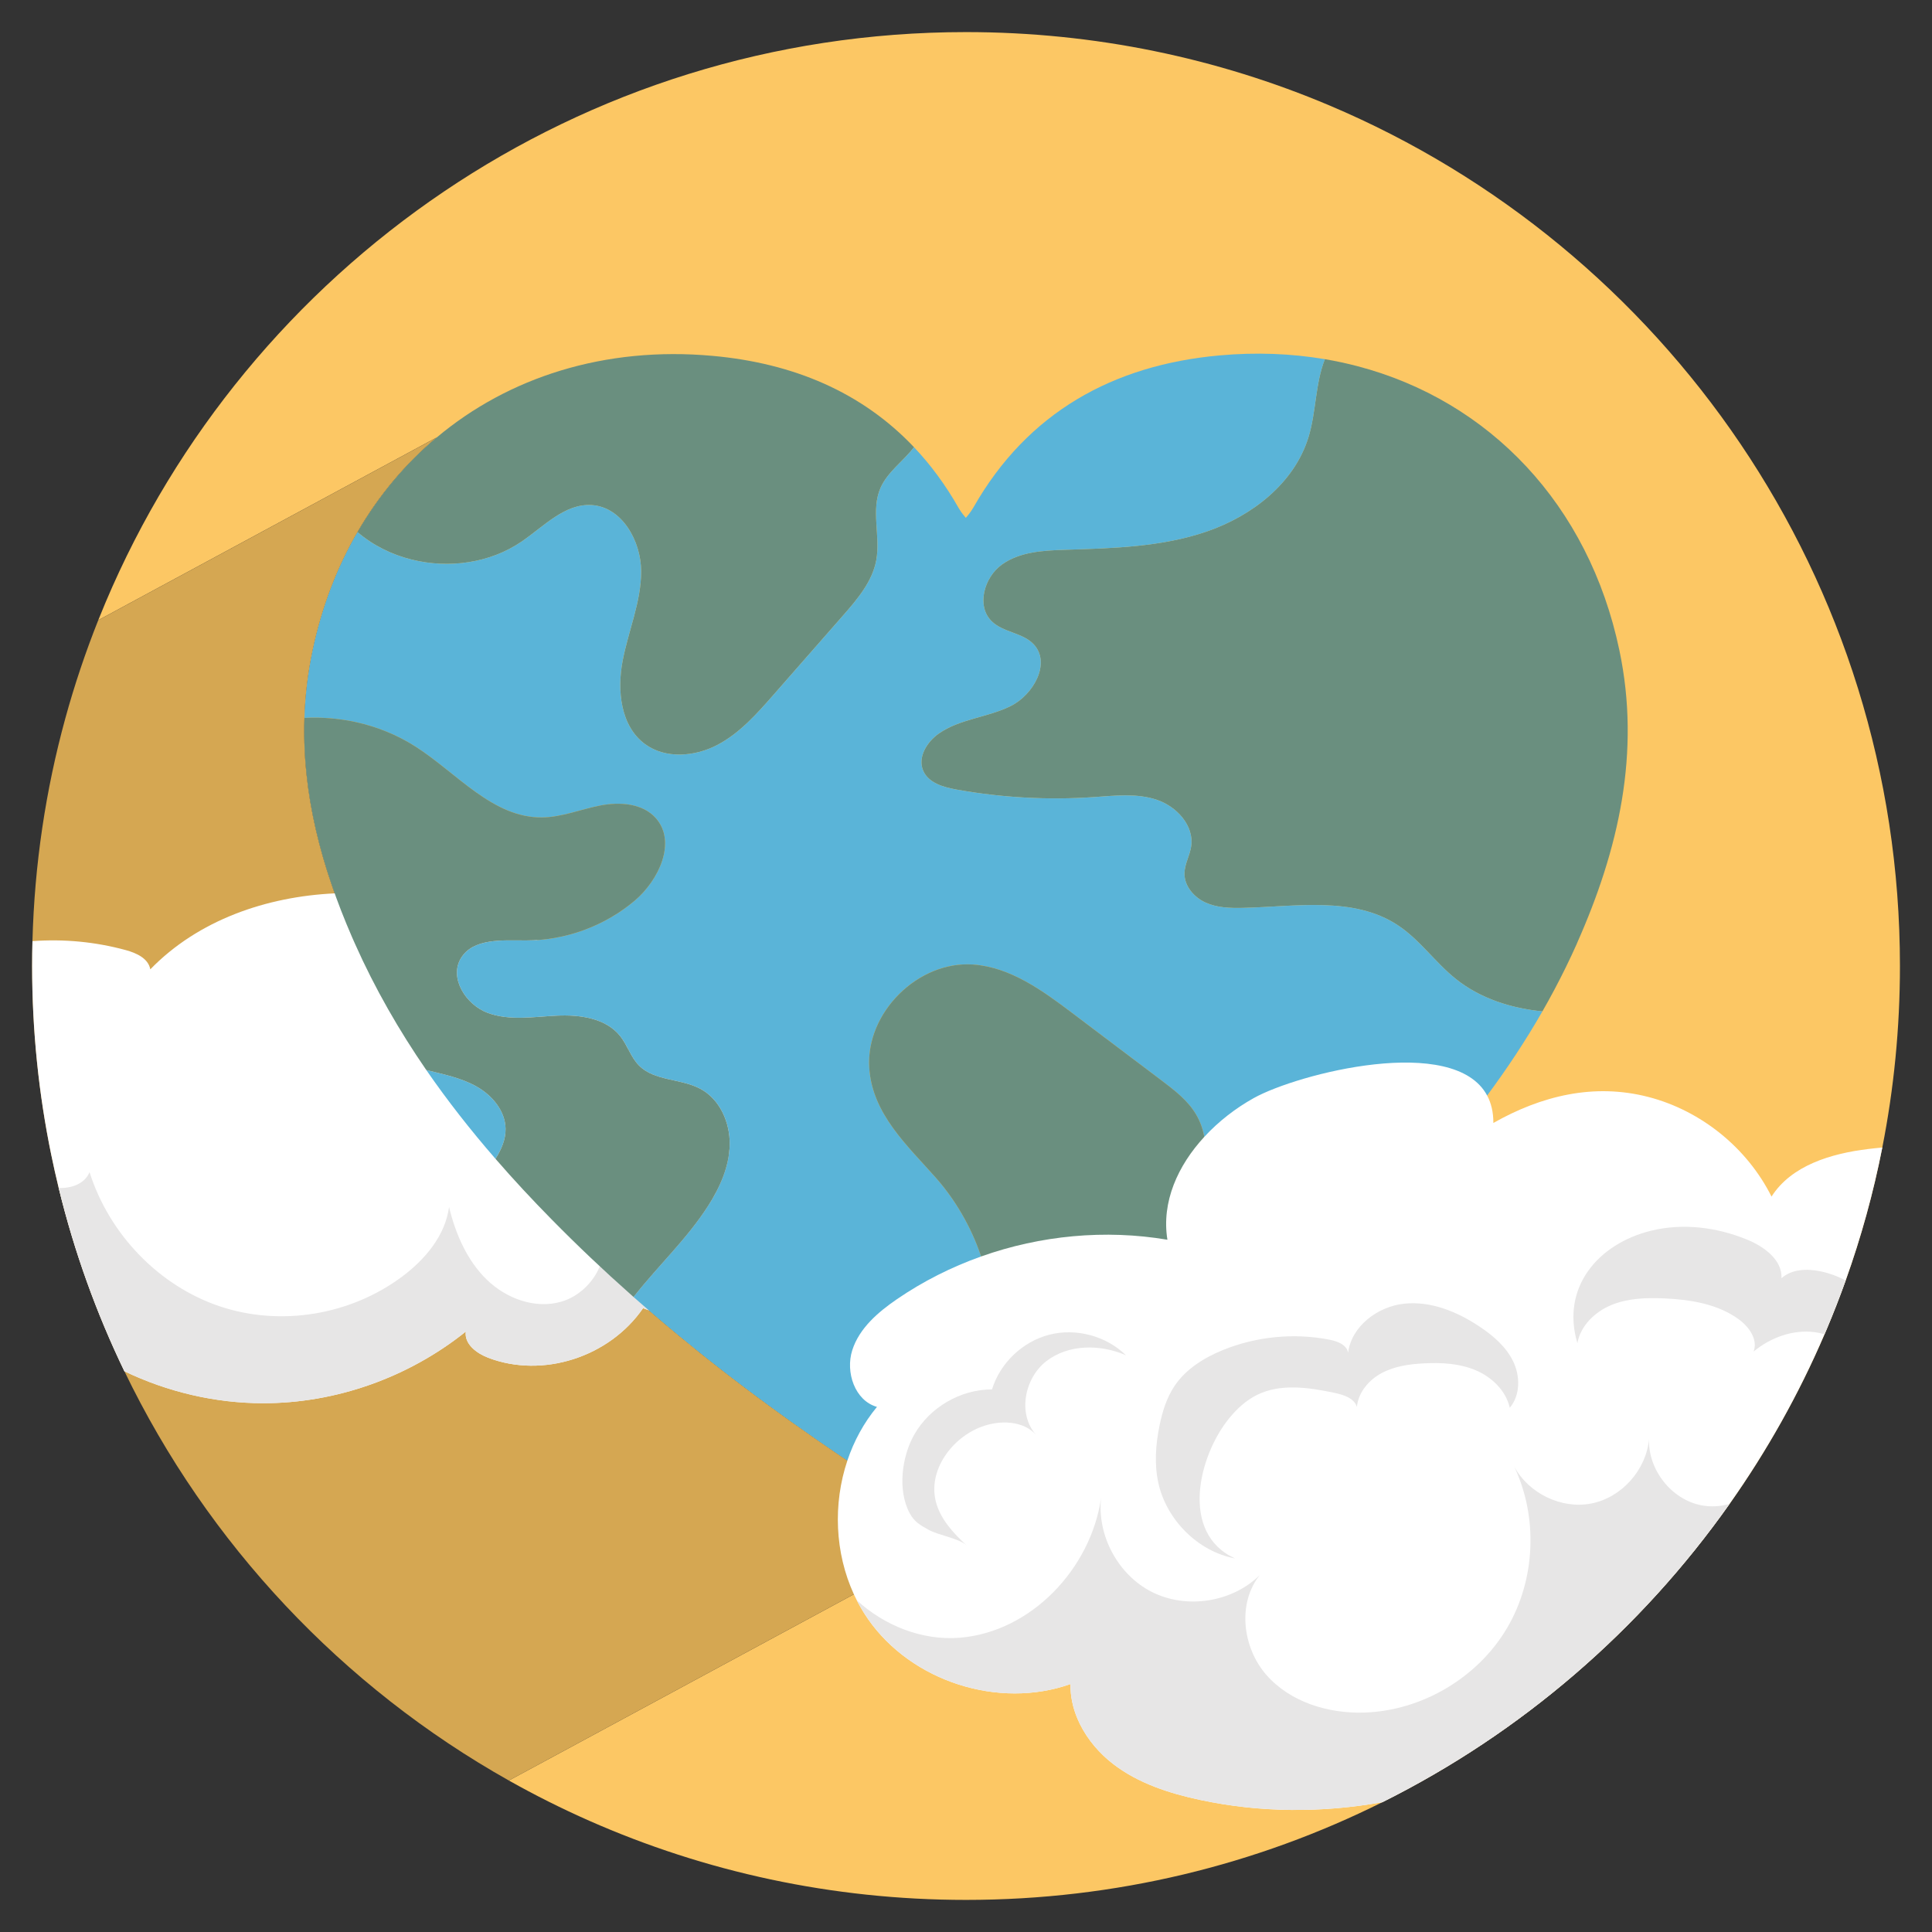 <?xml version="1.0" encoding="UTF-8"?> <svg xmlns="http://www.w3.org/2000/svg" id="uuid-b7e1b799-e1e8-4bda-b827-b05c7b11b389" viewBox="0 0 1080 1080"><rect x="0" y="0" width="1080" height="1080" fill="#333333" stroke="none"/><path d="m1062.08,540c0,34.72-3.39,68.66-9.86,101.48-5.02,25.5-11.9,50.32-20.49,74.33-3.31,9.26-6.87,18.39-10.68,27.4-.37.89-.75,1.77-1.14,2.65-14.41,33.58-32.25,65.34-53.08,94.84-49.69,70.41-116.37,127.97-194.07,166.73-70.07,34.97-149.1,54.63-232.74,54.63-74.94,0-146.2-15.79-210.62-44.24-15.38-6.79-30.38-14.3-44.94-22.5l192.86-104.11,56.84-30.68,1.75-.95,2.91-1.57c-3.05-1.86-6.1-3.72-9.14-5.59-8.14-5-16.23-10.06-24.26-15.18-10.68-6.8-21.27-13.72-31.74-20.76-5.59-3.76-11.15-7.55-16.68-11.39-32.71-22.68-64.31-46.72-94.39-72.7-2.83-2.44-5.65-4.89-8.45-7.37-.53-.47-1.05-.93-1.58-1.41-5.83-5.16-11.6-10.41-17.3-15.73-9.14-8.53-18.11-17.26-26.91-26.22-10.83-11-21.32-22.26-31.37-33.85-13.81-15.89-26.79-32.39-38.7-49.66h0c-15.22-22.13-28.69-45.5-39.83-70.51-.56-1.27-1.12-2.54-1.68-3.8-3.52-8.1-6.76-16.24-9.69-24.44-11.41-31.87-18.02-64.51-16.91-98.09.42-12.39,1.88-24.92,4.55-37.58,5.11-24.3,13.66-46.55,25.11-66.29,11.85-20.46,26.82-38.25,44.29-52.9l-189.22,102.15c1.32-3.32,2.68-6.62,4.07-9.9C138.24,149.41,323.78,17.94,540.02,17.94c72.08,0,140.75,14.61,203.21,41.03,187.38,79.25,318.85,264.78,318.85,481.03Z" style="fill:#fcc764;"></path><path d="m538.82,858.01l-2.91,1.57-1.75.95-56.84,30.68-192.86,104.11c-93-52.3-168.36-132.28-214.91-228.77-15.65-32.44-28.04-66.74-36.74-102.48-1.5-6.14-2.89-12.33-4.17-18.56-7.01-34.07-10.68-69.36-10.68-105.51,0-4.64.06-9.27.18-13.89,1.12-42.95,7.43-84.62,18.33-124.39,5.15-18.79,11.33-37.15,18.45-55.03l189.22-102.15c-17.47,14.65-32.44,32.44-44.29,52.9-11.45,19.74-20,41.99-25.11,66.29-2.67,12.66-4.13,25.19-4.55,37.58-.12,3.51-.15,7-.09,10.49,0,.85.02,1.69.05,2.54-.01.05-.01.1,0,.15.02.89.05,1.79.08,2.68.01.18.01.37.03.55.03.84.06,1.67.11,2.51.07,1.36.15,2.71.24,4.07.06.79.11,1.59.18,2.39.03.38.06.76.09,1.15.07.86.15,1.72.24,2.58.01.18.03.36.05.54.08.86.17,1.73.27,2.59.18,1.76.39,3.51.62,5.27.1.74.2,1.49.31,2.24.06.51.14,1.02.22,1.54.2,1.42.42,2.84.65,4.25.19,1.16.38,2.31.59,3.46.14.79.28,1.58.43,2.36.23,1.25.47,2.49.72,3.73.2,1.02.42,2.04.64,3.06.25,1.2.51,2.39.79,3.59.14.65.29,1.3.45,1.95.44,1.92.91,3.84,1.41,5.75.3,1.18.61,2.37.93,3.55.25.94.51,1.87.78,2.81.17.64.35,1.27.54,1.91.15.54.3,1.08.46,1.61.18.63.37,1.26.56,1.89.6,2.03,1.23,4.05,1.88,6.06.86,2.69,1.76,5.38,2.7,8.05.32.93.64,1.85.98,2.77.36,1.03.73,2.05,1.11,3.07,1.04,2.85,2.13,5.69,3.26,8.53,1.69,4.29,3.47,8.57,5.32,12.84.56,1.26,1.12,2.53,1.68,3.8,11.14,25.01,24.61,48.38,39.83,70.5h0c11.91,17.28,24.89,33.78,38.7,49.67,10.05,11.59,20.54,22.85,31.37,33.85,1.88,1.91,3.76,3.81,5.65,5.69,1.71,1.72,3.43,3.42,5.16,5.11,1.81,1.79,3.64,3.56,5.47,5.33,1.26,1.22,2.53,2.44,3.81,3.65.99.95,1.98,1.89,2.98,2.83,1.28,1.21,2.56,2.41,3.84,3.61.18.17.36.33.54.5,1.58,1.48,3.17,2.94,4.76,4.4,1.37,1.27,2.75,2.53,4.14,3.77,1.13,1.04,2.27,2.07,3.41,3.09,1.48,1.33,2.96,2.65,4.45,3.97.53.48,1.05.94,1.58,1.41.82.72,1.64,1.44,2.46,2.16.81.72,1.63,1.43,2.45,2.14h.01c.14.14.29.27.43.39,1.03.89,2.07,1.79,3.1,2.68.24.21.48.41.72.62.74.64,1.48,1.28,2.23,1.91.73.64,1.46,1.26,2.2,1.88.61.53,1.23,1.05,1.85,1.57.08.07.15.13.23.2.72.62,1.45,1.23,2.18,1.84.22.19.45.38.67.57.39.33.78.65,1.17.97.14.12.27.24.41.35.23.19.46.38.69.57,1.57,1.32,3.15,2.63,4.73,3.93,3.83,3.16,7.68,6.29,11.55,9.39.63.51,1.26,1.02,1.89,1.51,1,.8,2,1.6,3.01,2.39.31.25.62.49.93.74,1.95,1.54,3.9,3.08,5.86,4.59,1.42,1.11,2.83,2.2,4.25,3.29.24.19.49.38.73.57.02.01.05.03.07.05.46.35.92.71,1.38,1.06.09.07.19.14.28.21.44.35.88.69,1.33,1.02.15.12.31.23.46.35.79.61,1.59,1.22,2.39,1.82.53.41,1.06.81,1.59,1.2.53.42,1.07.82,1.61,1.22.37.28.75.56,1.12.84.11.08.21.16.32.24.21.16.42.31.63.47,1.15.87,2.3,1.73,3.46,2.59.78.59,1.56,1.17,2.34,1.74.1.07.19.14.29.21,1.15.86,2.3,1.71,3.46,2.55.33.25.67.5,1,.74.4.3.8.59,1.21.88.15.11.29.21.44.32.2.15.39.29.59.43.83.62,1.67,1.22,2.5,1.82.88.64,1.76,1.28,2.64,1.91,1.46,1.06,2.93,2.12,4.4,3.16.51.37,1.02.74,1.53,1.1,4.66,3.32,9.34,6.62,14.05,9.88,3.33,2.31,6.66,4.6,10.01,6.88.99.67,1.98,1.34,2.97,2.01.95.64,1.9,1.29,2.85,1.93.04.03.08.05.12.08.14.1.29.19.43.29.1.07.2.13.3.2,1.26.85,2.52,1.69,3.79,2.53.78.53,1.56,1.05,2.34,1.56l2.34,1.56c.97.64,1.93,1.28,2.9,1.91.72.49,1.45.96,2.18,1.44,1.07.7,2.13,1.4,3.2,2.09.61.4,1.21.79,1.82,1.19.56.36,1.12.73,1.68,1.09,1.16.76,2.33,1.51,3.5,2.27,2.66,1.71,5.32,3.42,7.99,5.12.23.15.46.29.69.44.1.07.21.13.31.19.93.6,1.86,1.2,2.8,1.78,0,.01.01.01.01.01,0,0,.01,0,.01.01.39.24.77.49,1.16.73.69.45,1.39.89,2.09,1.32,1.67,1.06,3.35,2.11,5.02,3.16.17.1.33.2.5.31,1.52.95,3.03,1.89,4.55,2.83,1.11.69,2.22,1.38,3.33,2.06.41.26.81.51,1.22.76.86.53,1.71,1.05,2.57,1.58,3.04,1.87,6.09,3.73,9.14,5.59Z" style="fill:#d5a752;"></path><g><path d="m404.34,707.05c.01.32.03.63.03.95.02,1.68-.15,3.34-.49,4.96-.2.91-.45,1.81-.75,2.69-.59,1.77-1.39,3.47-2.37,5.07-.32.53-.66,1.05-1.01,1.56-.91,1.28-1.92,2.49-3.02,3.6-.22.23-.44.45-.67.66-2.27,2.15-4.89,3.93-7.7,5.18-8.07,3.6-17.34,3.36-25.75.67-1.05-.33-2.1-.71-3.12-1.12-18.83,27.4-56.17,39.37-86.58,27.73-6.4-2.45-13.45-7.62-12.53-14.63-32.2,25.78-72.79,40.11-113.44,40.04-26.66-.04-53.23-6.27-77.39-17.86-15.65-32.44-28.04-66.74-36.74-102.48-1.5-6.14-2.89-12.33-4.17-18.56-7.01-34.07-10.68-69.36-10.68-105.51,0-4.64.06-9.27.18-13.89,17.51-1.31,35.23.38,52.19,5.01,5.86,1.6,12.57,4.58,13.69,10.75,26.86-27.66,65.05-40.68,103.08-42.47,4.74-.23,9.47-.28,14.17-.16,34.36.86,68.49,9.95,98.98,26.27,3.21,1.71,6.38,3.51,9.5,5.39,20.53,12.33,40.84,31.29,41.55,55.84h0v.03c.01.06.01.11.01.17.03,0,.06-.01.09-.01,21.54-2.3,43.8,10.24,53.59,30.18,2.63,5.37,4.47,13.6,5.04,22.59.02.27.04.54.05.81.02.24.04.49.04.74.03.44.05.89.06,1.34.51,15.33-2.67,32.17-11.75,40.49-.37.34-.74.66-1.13.97-1.36,1.08-2.83,1.98-4.44,2.67-.45.2-.92.38-1.4.54-1.68.57-3.48.93-5.42,1.04,4.67.04,8.96,2.14,12.21,5.41,1.53,1.53,2.82,3.31,3.82,5.25.43.83.8,1.69,1.12,2.58.11.29.21.59.3.89.18.6.34,1.21.47,1.82.07.31.12.62.17.93.1.62.17,1.24.21,1.87Z" style="fill:#fff;"></path><path d="m404.34,707.05c.02.32.04.63.04.95.02,1.68-.15,3.34-.5,4.96-.19.91-.44,1.81-.75,2.69-.59,1.77-1.39,3.47-2.37,5.07-.32.53-.66,1.05-1.01,1.56-.91,1.28-1.92,2.49-3.02,3.6-.22.23-.44.45-.67.66-2.27,2.15-4.89,3.93-7.7,5.18-8.07,3.6-17.34,3.36-25.75.67-1.05-.33-2.1-.71-3.12-1.12-18.83,27.4-56.17,39.37-86.58,27.73-6.4-2.45-13.45-7.62-12.53-14.63-32.2,25.78-72.79,40.11-113.44,40.04-26.66-.04-53.23-6.27-77.39-17.86-15.65-32.44-28.04-66.74-36.74-102.48,6.97.34,14.6-2.29,17.24-8.84,11.11,34.99,39.05,63.74,72.93,75.06,33.89,11.32,72.89,4.93,101.84-16.68,12.74-9.51,24.05-22.81,26.2-38.89,3.66,15.12,10.11,29.95,21.09,40.61,10.98,10.66,27.03,16.51,41.58,12.34,9.56-2.75,17.81-10.46,21.59-19.79,1.97-4.85,2.74-10.13,1.85-15.39,14.58,1.13,25.43-19.83,16.42-31.71,11.85,6.87,27.19,6.82,39.04-.13,6.22-3.65,11.37-9.12,14.91-15.54t.01-.02c.97-1.73,1.81-3.54,2.52-5.39,0-.01,0-.01,0-.02.02.28.03.55.04.83.02.24.04.49.04.74.03.44.05.89.06,1.34.51,15.33-2.67,32.17-11.75,40.49-.37.34-.74.66-1.13.97-1.36,1.08-2.83,1.98-4.44,2.67-.45.2-.92.38-1.4.54-1.68.57-3.48.93-5.42,1.04,4.67.04,8.96,2.14,12.21,5.41,1.52,1.52,2.82,3.3,3.82,5.25.43.83.81,1.69,1.12,2.58.11.29.21.59.3.89.18.6.34,1.21.47,1.82.07.31.12.62.17.93.1.62.17,1.24.21,1.87Z" style="fill:#e7e6e6;"></path></g><g><path d="m492.23,272.69c-5.49,12.47.08,27.07-2.39,40.46-2.21,11.98-10.55,21.76-18.58,30.92-12.97,14.79-25.93,29.57-38.9,44.37-9.33,10.64-18.97,21.53-31.52,28.06-12.57,6.53-28.89,7.82-40.29-.57-13.7-10.09-15.68-29.99-12.46-46.69,3.21-16.71,10.34-32.84,10.31-49.84-.02-17.02-10.73-36.05-27.71-37.06-15-.9-26.68,11.91-39.09,20.39-17.74,12.11-40.75,15.26-61.53,10.06-11.08-2.76-21.53-7.91-30.22-15.35,11.85-20.46,26.82-38.25,44.29-52.9,20.08-16.85,43.49-29.55,69.29-37.4,26.16-7.96,54.77-10.94,84.89-8.21,44.84,4.03,83.37,20.15,112.61,51.05-5.79,7.66-14.77,13.78-18.7,22.71Z" style="fill:#6a8f7f;"></path><path d="m881.53,527.4c-1.99,4.47-4.06,8.89-6.2,13.26-4.12,8.41-8.49,16.64-13.11,24.7-17.43-1.7-34.61-7.16-48.24-18-11.67-9.27-20.31-22.12-32.78-30.28-24.7-16.18-56.95-10.23-86.47-9.56-7.08.16-14.4-.06-20.84-3-6.45-2.93-11.85-9.18-11.76-16.27.06-5.22,2.99-9.99,3.75-15.15,1.71-11.62-8.17-22.34-19.31-26.05-11.14-3.71-23.24-2.29-34.96-1.48-25.7,1.77-51.63.35-76.99-4.22-7.29-1.31-15.59-3.69-18.54-10.49-3.26-7.5,2.07-16.17,8.78-20.84,11.76-8.18,27.17-8.94,40.02-15.28,12.86-6.34,22.76-24.14,12.94-34.58-6.14-6.54-16.94-6.57-23.38-12.8-8.83-8.53-4.34-24.63,5.64-31.78,9.98-7.15,23.04-7.85,35.31-8.25,26.75-.85,54.01-1.52,79.32-10.26,25.31-8.72,48.83-27.03,56.71-52.61,4.39-14.24,3.76-29.89,9.19-43.68,6.22,1.05,12.32,2.37,18.31,3.94,73.7,19.37,129.24,77.45,146.32,158.75,12.05,57.14-.4,111.52-23.73,163.9Z" style="fill:#6a8f7f;"></path><path d="m282.62,630.97c.1,6.1-2.38,11.59-5.62,16.84-13.81-15.89-26.79-32.39-38.7-49.66,9.53,2.4,19.33,4.32,27.9,9.09,8.8,4.91,16.27,13.66,16.42,23.73Z" style="fill:#5ab4d8;"></path><path d="m813.98,547.35c-11.67-9.27-20.31-22.12-32.78-30.28-24.69-16.18-56.95-10.23-86.47-9.56-7.07.17-14.39-.06-20.83-2.99-6.45-2.93-11.85-9.18-11.77-16.27.06-5.22,2.99-9.99,3.76-15.15,1.71-11.63-8.17-22.34-19.32-26.05-11.14-3.71-23.24-2.29-34.95-1.48-25.71,1.77-51.63.35-76.99-4.22-7.3-1.31-15.59-3.7-18.54-10.49-3.26-7.5,2.07-16.17,8.78-20.84,11.76-8.18,27.17-8.93,40.02-15.27,12.86-6.34,22.76-24.14,12.95-34.58-6.14-6.54-16.94-6.57-23.38-12.8-8.83-8.53-4.34-24.62,5.64-31.78,9.98-7.15,23.04-7.85,35.31-8.25,26.75-.85,54.01-1.52,79.32-10.25,25.31-8.73,48.83-27.03,56.71-52.61,4.39-14.25,3.76-29.89,9.19-43.69-18.76-3.18-38.51-3.96-58.95-2.11-59.08,5.33-107.23,31.62-137.58,85.07-1.52,2.65-3.55,4.99-4.14,5.68v.12c-.69-.79-2.6-3.03-4.06-5.56-7.32-12.89-15.67-24.2-24.97-34.01-5.79,7.66-14.77,13.78-18.7,22.71-5.49,12.47.08,27.07-2.39,40.46-2.21,11.98-10.55,21.76-18.58,30.92-12.97,14.79-25.93,29.57-38.9,44.37-9.33,10.64-18.97,21.53-31.52,28.06-12.57,6.53-28.89,7.82-40.29-.57-13.7-10.09-15.68-29.99-12.46-46.69,3.21-16.71,10.34-32.84,10.31-49.84-.02-17.02-10.73-36.05-27.71-37.06-15-.9-26.68,11.91-39.09,20.39-17.74,12.11-40.75,15.26-61.53,10.06-11.08-2.76-21.53-7.91-30.22-15.35-11.45,19.74-20,41.99-25.11,66.29-2.67,12.66-4.13,25.19-4.55,37.58,9.59-.51,19.24.28,28.62,2.32,11.86,2.59,23.28,7.19,33.52,13.76,23.18,14.85,43.16,39.85,70.69,39.55,11.09-.11,21.63-4.55,32.52-6.66,10.89-2.11,23.62-1.27,31.01,7,11.85,13.27,1.78,34.78-11.81,46.25-.88.74-1.77,1.47-2.68,2.17-.3.24-.61.47-.91.7-.96.74-1.94,1.46-2.94,2.15-.5.36-1,.7-1.51,1.04-3.88,2.61-7.95,4.92-12.18,6.92-.4.19-.78.37-1.18.55-1.67.77-3.36,1.49-5.07,2.15-.64.26-1.28.5-1.92.73-.46.17-.92.34-1.38.49-.33.11-.66.23-.99.34-.91.31-1.82.6-2.73.87-.33.11-.66.2-1,.3-.54.16-1.09.32-1.63.46-.46.12-.93.25-1.4.37-.49.13-.99.25-1.49.37-1.49.36-3,.68-4.51.96-.47.1-.93.18-1.4.26-2.36.41-4.75.73-7.14.95-.34.03-.69.06-1.03.09-.47.04-.94.08-1.4.11-.53.04-1.06.07-1.58.09-.44.03-.87.04-1.31.06-.25,0-.5.02-.76.02-.29.01-.57.02-.86.02-.61.02-1.22.02-1.83.02-13.17-.01-29.42-1.36-36.24,9.9-6.73,11.1,2.78,26.07,14.94,30.58,12.15,4.52,25.6,2.19,38.56,1.56,12.95-.62,27.57,1.34,35.59,11.52.5.63.97,1.29,1.41,1.97.23.34.44.68.65,1.02.88,1.45,1.68,2.96,2.48,4.47h0v.03c.04.06.07.1.1.16,1.65,3.09,3.31,6.15,5.75,8.64,8.7,8.86,23.46,7.23,34.39,13.1,10.83,5.82,16.55,18.73,16.37,31.02-.02,1.43-.11,2.86-.27,4.27-.04.37-.08.74-.14,1.11h0s.01.01.01.02,0,.01-.01.02c-.07.61-.17,1.22-.28,1.83-.06.39-.13.78-.21,1.17,0,.01,0,.03-.01.05-.05.26-.1.53-.16.79-.13.61-.27,1.23-.42,1.84-.07.3-.15.6-.23.89-.07.3-.15.59-.24.89-.02.07-.03.14-.06.21-.1.37-.21.75-.33,1.12-.08.25-.16.5-.24.75-.08.26-.16.52-.25.77-.08.25-.17.51-.26.76-.19.56-.39,1.11-.61,1.66-.23.63-.49,1.28-.75,1.9-.25.61-.51,1.22-.78,1.83-.09.2-.18.39-.27.58-.24.56-.5,1.11-.77,1.65-.22.47-.45.94-.69,1.4-.19.38-.39.76-.58,1.13-.03.08-.07.15-.11.22-.27.51-.54,1.02-.83,1.53-.29.55-.61,1.11-.93,1.65-.01.02-.02.04-.03.05-.3.52-.6,1.04-.92,1.56-.54.91-1.1,1.82-1.67,2.71-11.64,18.21-27.61,33.17-41.03,50.11-.16.19-.31.38-.46.57-.08.1-.14.19-.22.29.82.72,1.64,1.44,2.46,2.16.81.72,1.63,1.43,2.45,2.14h.01c.14.14.29.27.43.39,1.03.89,2.07,1.79,3.1,2.68.24.21.48.41.72.62.74.64,1.48,1.28,2.23,1.91.73.63,1.47,1.25,2.2,1.88.61.53,1.23,1.05,1.85,1.57.08.07.15.13.23.2.72.62,1.45,1.23,2.18,1.84.22.19.45.38.67.57.09.08.19.16.29.23.06.05.11.1.17.14.24.21.47.4.71.6.14.12.27.24.41.35.23.19.46.38.69.57,1.57,1.32,3.15,2.63,4.73,3.93,3.83,3.16,7.68,6.29,11.55,9.39.63.51,1.26,1.01,1.89,1.51,1,.8,2,1.6,3.01,2.39.31.25.62.49.93.74,1.95,1.54,3.9,3.07,5.86,4.59,1.42,1.1,2.83,2.19,4.25,3.29.24.19.49.38.73.57.02.01.05.03.07.05.46.35.92.71,1.38,1.06.09.07.19.14.28.21.44.34.88.68,1.33,1.02.15.12.31.23.46.35.79.61,1.59,1.22,2.39,1.82.53.41,1.06.81,1.59,1.2.53.41,1.07.82,1.61,1.22.37.28.75.56,1.12.84.11.08.21.16.32.24.21.16.42.31.63.47,1.15.87,2.3,1.73,3.46,2.59.78.59,1.56,1.17,2.34,1.74.1.07.19.14.29.21,1.15.86,2.3,1.71,3.46,2.55.33.25.67.5,1,.74.4.3.8.59,1.21.88.15.11.29.21.44.32.2.15.39.29.59.43.83.62,1.67,1.22,2.5,1.82.88.64,1.76,1.28,2.64,1.91,1.46,1.06,2.93,2.12,4.4,3.16.34.25.68.5,1.02.74.17.12.34.24.51.36,4.66,3.32,9.34,6.62,14.05,9.88,3.33,2.31,6.66,4.6,10.01,6.88.99.67,1.98,1.34,2.97,2.01.95.65,1.9,1.29,2.85,1.93.04.03.08.05.12.08.14.1.29.19.43.29.1.07.2.13.3.2,1.26.85,2.52,1.69,3.79,2.53.78.53,1.56,1.05,2.34,1.56l2.34,1.56c.97.64,1.93,1.28,2.9,1.91.72.49,1.45.96,2.18,1.44,1.07.7,2.13,1.4,3.2,2.09.61.4,1.21.79,1.82,1.19.56.37,1.12.73,1.68,1.09,1.16.76,2.33,1.51,3.5,2.27,2.66,1.71,5.32,3.42,7.99,5.12.23.15.46.29.69.44.1.07.21.13.31.19.93.6,1.87,1.19,2.8,1.78,0,.01.01.01.01.01,0,0,.01,0,.01.01.39.24.77.49,1.16.73.69.45,1.39.89,2.09,1.32,1.67,1.06,3.35,2.11,5.02,3.16.17.1.33.2.5.31,1.52.95,3.03,1.89,4.55,2.83,1.11.69,2.22,1.38,3.33,2.06.41.26.81.51,1.22.76.86.53,1.71,1.05,2.57,1.58,3.04,1.87,6.09,3.73,9.14,5.59.41.25.82.5,1.23.75v-.3c5.1-3.09,10.17-6.2,15.23-9.34,23.77-14.7,47.11-29.91,69.89-45.77,4.95-3.45,9.88-6.93,14.79-10.45,3.93-2.82,7.84-5.66,11.73-8.52,14.79-10.86,29.3-22.05,43.52-33.63h.01c26.61-21.66,52.16-44.65,76.41-69.33,21.49-21.84,41.65-44.67,59.69-69.02,11.17-15.06,21.53-30.7,30.9-47.04-17.43-1.71-34.61-7.16-48.24-18.01Zm-164.64,182.27c-.76,1.34-1.55,2.67-2.38,3.99-.26.43-.53.85-.81,1.28-.37.58-.75,1.16-1.14,1.74-.16.25-.34.5-.51.75-.17.25-.34.5-.52.75-.49.71-1,1.42-1.51,2.12-.15.2-.3.41-.46.61-.49.66-1,1.32-1.51,1.97-.33.43-.67.85-1.02,1.27-.34.43-.69.85-1.05,1.27-.49.58-.99,1.16-1.5,1.73-.28.32-.57.64-.87.96-.57.63-1.16,1.26-1.75,1.87-.04.04-.08.08-.12.12-.63.65-1.28,1.29-1.93,1.92-.29.28-.58.56-.87.83-.68.64-1.37,1.27-2.07,1.88-.52.46-1.05.91-1.58,1.35-.24.2-.47.39-.71.58-.36.3-.73.59-1.1.87-.55.43-1.1.85-1.67,1.27-.56.41-1.13.82-1.7,1.22-.51.36-1.02.7-1.54,1.04-.26.17-.52.34-.79.51-.44.28-.88.56-1.32.82-1.33.81-2.7,1.58-4.09,2.29-.42.22-.84.43-1.26.63-.37.18-.73.36-1.11.53-.75.35-1.5.68-2.26.99-.38.16-.76.32-1.15.47-.43.17-.87.34-1.31.5-.58.21-1.17.42-1.76.61-.76.24-1.53.47-2.31.68-.69.18-1.39.35-2.09.51-1.16.26-2.34.47-3.52.65-.25.04-.49.07-.74.1-.36.05-.72.09-1.08.13-.45.05-.9.1-1.35.13l-.81.06c-.36.03-.71.05-1.07.06-.28.01-.56.02-.83.03-.45,0-.9.02-1.35.02-.55,0-1.1-.01-1.65-.03-.41-.02-.83-.03-1.25-.06-.18-.01-.36-.02-.54-.03-.51-.04-1.01-.09-1.51-.14-.49-.05-.97-.11-1.46-.18-.39-.05-.78-.11-1.16-.18-.32-.04-.63-.1-.95-.17-.37-.07-.75-.14-1.12-.22-.36-.08-.72-.16-1.08-.25-.36-.09-.71-.19-1.07-.28-.39-.1-.76-.21-1.14-.33-.34-.1-.68-.2-1.01-.32-.34-.11-.67-.23-1-.35-.38-.14-.76-.29-1.13-.44-.28-.11-.55-.23-.83-.35-.37-.15-.72-.32-1.08-.49-.27-.13-.54-.26-.81-.4-.31-.16-.62-.32-.92-.49-.3-.16-.61-.34-.91-.52-.3-.18-.59-.36-.88-.54-.39-.25-.78-.51-1.17-.79-.08-.05-.16-.11-.24-.17-.42-.29-.83-.61-1.23-.93-1.04-.84-2.03-1.74-2.95-2.72-.26-.29-.53-.58-.78-.88-.1-.12-.21-.24-.31-.37-.16-.18-.31-.36-.45-.55-.23-.29-.45-.58-.67-.88-.15-.21-.3-.42-.45-.64-.11-.16-.22-.32-.32-.48-.16-.24-.32-.49-.47-.74-5.06-8.34-5.37-18.28-6.28-27.7-.08-.83-.17-1.67-.27-2.5-.1-.83-.21-1.67-.33-2.5-.08-.55-.16-1.1-.25-1.66-.05-.35-.11-.7-.17-1.05-.27-1.64-.58-3.27-.93-4.9-.14-.66-.29-1.32-.44-1.98-.07-.32-.15-.65-.23-.97-.18-.75-.36-1.5-.56-2.24-.14-.54-.28-1.07-.43-1.6-.09-.35-.19-.7-.29-1.05-.51-1.77-1.05-3.54-1.64-5.29-.06-.19-.13-.38-.19-.57-5.46-16.07-14.25-31.16-25.3-43.64-15.93-18.01-35.33-35.54-37.04-61.15-2.05-30.89,27.26-60.05,58.14-57.83,20.78,1.5,38.68,14.55,55.32,27.1,16.61,12.55,33.23,25.09,49.84,37.64,7.3,5.51,14.78,11.23,19.41,19.1.17.29.34.59.5.89.11.2.21.4.32.6.13.23.24.46.35.69.12.23.22.46.33.69.15.29.28.58.41.87.08.17.15.35.22.53.1.21.18.42.26.63.09.21.16.42.24.63.03.05.05.09.06.14.1.23.18.47.26.7.15.43.3.86.43,1.29.08.24.15.49.23.74.14.5.28.99.4,1.49.09.36.18.72.26,1.09.06.25.12.5.16.75.06.25.1.5.15.75.15.79.28,1.58.39,2.38.06.43.11.86.16,1.29.04.37.07.75.1,1.13.03.25.05.5.07.75.01.29.03.59.05.88,0,.28.03.55.04.84v.1c.02.37.03.73.03,1.1.06,2.83-.09,5.69-.38,8.56-.05.5-.11,1-.17,1.49-.06.5-.12.99-.19,1.49-.06.5-.13.99-.21,1.49-.16,1.03-.33,2.06-.51,3.08-.11.62-.23,1.23-.35,1.84-.13.7-.27,1.4-.42,2.1-.14.66-.28,1.31-.43,1.96-.15.66-.3,1.31-.45,1.96-.61,2.6-1.27,5.16-1.94,7.68-4.92,18.57-10.22,37.26-19.67,54Z" style="fill:#5ab4d8;"></path><path d="m669.01,675.62c-4.93,18.57-10.22,37.27-19.68,54-9.45,16.72-23.58,31.51-41.61,38.14-16.6,6.1-38.27,3.17-47.45-11.94-5.06-8.34-5.36-18.28-6.28-27.7-.85-8.89-2.82-17.74-5.73-26.31-5.46-16.08-14.24-31.16-25.3-43.65-15.93-18-35.33-35.54-37.03-61.14-2.06-30.89,27.25-60.05,58.14-57.83,20.78,1.5,38.68,14.54,55.31,27.1,16.61,12.55,33.23,25.09,49.85,37.64,7.29,5.51,14.78,11.23,19.41,19.11,9.12,15.55,5,35.17.37,52.59Z" style="fill:#6a8f7f;"></path><path d="m407.91,639.69c-.19,12.29-5.42,24-12.04,34.36-11.64,18.21-27.61,33.17-41.03,50.11-.16.19-.31.38-.46.57-.08.1-.14.19-.22.29-.53-.47-1.05-.93-1.58-1.41-15.16-13.43-29.91-27.4-44.21-41.95-10.83-11-21.32-22.26-31.37-33.85,3.24-5.25,5.72-10.74,5.62-16.84-.15-10.07-7.62-18.82-16.42-23.73-8.57-4.77-18.37-6.69-27.9-9.09h0c-15.22-22.13-28.69-45.5-39.83-70.51-.56-1.27-1.12-2.54-1.68-3.8-17.19-39.58-28-80.32-26.6-122.53,9.59-.51,19.24.28,28.62,2.32,11.86,2.59,23.28,7.19,33.52,13.76,23.18,14.85,43.16,39.85,70.69,39.55,11.09-.11,21.63-4.55,32.52-6.66,10.89-2.11,23.62-1.27,31.01,7,11.85,13.27,1.78,34.78-11.81,46.25-16.84,14.22-38.8,22.23-60.83,22.19-13.17-.01-29.42-1.36-36.24,9.9-6.73,11.1,2.78,26.07,14.94,30.58,12.15,4.52,25.6,2.19,38.56,1.56,12.95-.62,27.57,1.34,35.59,11.52,4,5.07,5.87,11.68,10.39,16.29,8.7,8.86,23.46,7.23,34.39,13.1,10.83,5.82,16.55,18.73,16.37,31.02Z" style="fill:#6a8f7f;"></path></g><g><path d="m1044.27,642.31c2.65-.32,5.3-.6,7.95-.83-5.02,25.5-11.9,50.32-20.49,74.33-3.31,9.26-6.87,18.39-10.68,27.4-.37.89-.75,1.77-1.14,2.65-14.41,33.58-32.25,65.34-53.08,94.84-49.69,70.41-116.37,127.97-194.07,166.73-33.67,6.06-68.39,5.92-101.9-1.26-17.21-3.68-34.43-9.24-48.41-19.93-7.75-5.93-14.39-13.66-18.72-22.37-.48-.97-.93-1.95-1.35-2.93-2.63-6.18-4.09-12.79-3.97-19.55-40.09,14.23-88.77-1.37-113.12-36.25-.59-.84-1.16-1.7-1.72-2.57-.32-.48-.63-.98-.93-1.47-.24-.38-.47-.77-.7-1.15-.27-.44-.53-.89-.78-1.33-.52-.89-1.01-1.79-1.5-2.7-.24-.46-.48-.91-.71-1.37-.57-1.1-1.11-2.22-1.63-3.34-10.64-23.13-11.75-50.55-3.64-74.73,3.65-10.9,9.18-21.13,16.55-30.02-12.39-3.49-17.73-19.45-13.8-31.72,3.93-12.26,14.37-21.23,24.99-28.51,14.56-9.96,30.42-17.96,47.04-23.86,33.19-11.8,69.38-15.24,104.13-9.35-3.42-21.14,5.83-41.48,20.63-57.52,7.99-8.67,17.6-16.09,27.71-21.71,24.57-13.65,111.86-36.04,130.39-1.39,2.26,4.23,3.5,9.3,3.48,15.34,26.79-15.16,56.17-22.44,86.72-14.51,29.43,7.64,55.17,28.47,68.77,55.67,11.14-17.5,33.39-24.07,53.98-26.59Z" style="fill:#fff;"></path><g><path d="m921.82,804.44c.06-.7.11-1.4.13-2.1-.07.7-.11,1.4-.13,2.1Z" style="fill:#d6ecf5;"></path><path d="m846.47,819.87c-.42-.88-.84-1.75-1.29-2.62.39.89.83,1.76,1.29,2.62Z" style="fill:#d6ecf5;"></path><path d="m966.83,840.7c-49.69,70.41-116.37,127.97-194.07,166.73-33.67,6.06-68.39,5.92-101.9-1.26-17.21-3.68-34.43-9.24-48.41-19.93-7.75-5.93-14.39-13.66-18.72-22.37-.48-.97-.93-1.95-1.35-2.93-2.63-6.18-4.09-12.79-3.97-19.55-40.09,14.23-88.77-1.37-113.12-36.25-.59-.84-1.16-1.7-1.72-2.57-.32-.48-.63-.98-.93-1.47-.24-.38-.47-.77-.7-1.15-.27-.44-.53-.89-.78-1.33-.52-.89-1.01-1.79-1.5-2.7-.24-.46-.48-.91-.71-1.37,15.43,14.18,36.56,22.64,57.55,20.95,39.91-3.23,73.32-38.61,79.02-78.23-2.33,21.02,9.4,43,28.29,52.59,19.41,9.86,44.94,5.89,60.44-9.41-12.66,15.76-9.71,40.49,3.57,55.73,13.28,15.25,34.52,21.77,54.73,21.16,32.28-.99,63.5-19.46,79.91-47.28,15.92-26.98,17.4-61.9,4.01-90.19,8.07,14.93,26.32,23.85,43.05,20.6,17-3.3,30.76-18.84,32.3-36.03-.59,17.07,12.45,33.81,29.3,37.04,5.24,1,10.61.66,15.71-.78Z" style="fill:#e7e6e6;"></path></g><path d="m687.04,792.91c4.32-5.3,9.45-10.08,15.58-13.12,13.22-6.56,28.96-4.21,43.4-1.17,5.06,1.07,10.93,2.92,12.51,7.84.74-8.09,6.64-15.05,13.8-18.89,7.16-3.84,15.44-5.02,23.55-5.44,9.82-.52,19.93,0,28.99,3.83,9.06,3.82,16.96,11.41,19.1,21,5.9-6.96,5.9-17.59,1.96-25.82-3.95-8.23-11.16-14.43-18.75-19.5-12.47-8.34-27.24-14.44-42.15-12.88-14.91,1.56-29.49,12.53-31.44,27.4-.77-4.42-5.92-6.39-10.32-7.25-19.87-3.89-40.85-1.86-59.61,5.76-10.51,4.27-20.61,10.54-26.98,19.93-4.49,6.62-6.89,14.43-8.49,22.26-2.19,10.66-2.99,21.78-.61,32.39,4.58,20.37,22.11,38.09,42.8,41.92-30.99-14.05-20.4-57.32-3.33-78.26Z" style="fill:#e7e6e6;"></path><path d="m1031.73,715.81c-3.31,9.26-6.87,18.39-10.68,27.4-.37.89-.75,1.77-1.14,2.65-1.81-.54-3.65-.94-5.52-1.18-12.19-1.57-24.69,3.01-34.14,10.87,2.59-6.63-2.49-13.83-8.24-18.02-11.78-8.59-26.91-11.04-41.46-11.71-10-.46-20.3-.15-29.57,3.61-9.28,3.76-17.43,11.56-19.21,21.41-9.27-31.14,11.62-55.64,41.26-62.88,17.72-4.34,36.71-1.94,53.59,4.99,9.53,3.9,19.7,11.3,19.25,21.59,5.69-5.16,14.33-5.42,21.85-3.85,4.87,1.02,9.6,2.76,14.01,5.12Z" style="fill:#e7e6e6;"></path><path d="m511.03,802.04c8.65-15.33,25.92-25.38,43.51-25.35,4.52-14.76,17.11-26.78,32.06-30.59,14.96-3.82,31.77.69,42.8,11.49-14.31-6.24-32.16-6.24-44.5,3.32-12.34,9.57-16.17,29.79-5.6,41.29-7.3-8.15-20.26-8.47-30.52-4.68-16.74,6.2-29.95,24.29-25.7,41.64,2.42,9.87,9.72,17.74,17.18,24.64-4.1-3.8-15.67-5.61-21.06-8.58-4.78-2.64-8.04-4.45-10.65-9.27-6.94-12.84-4.43-31.7,2.46-43.91Z" style="fill:#e7e6e6;"></path></g></svg> 